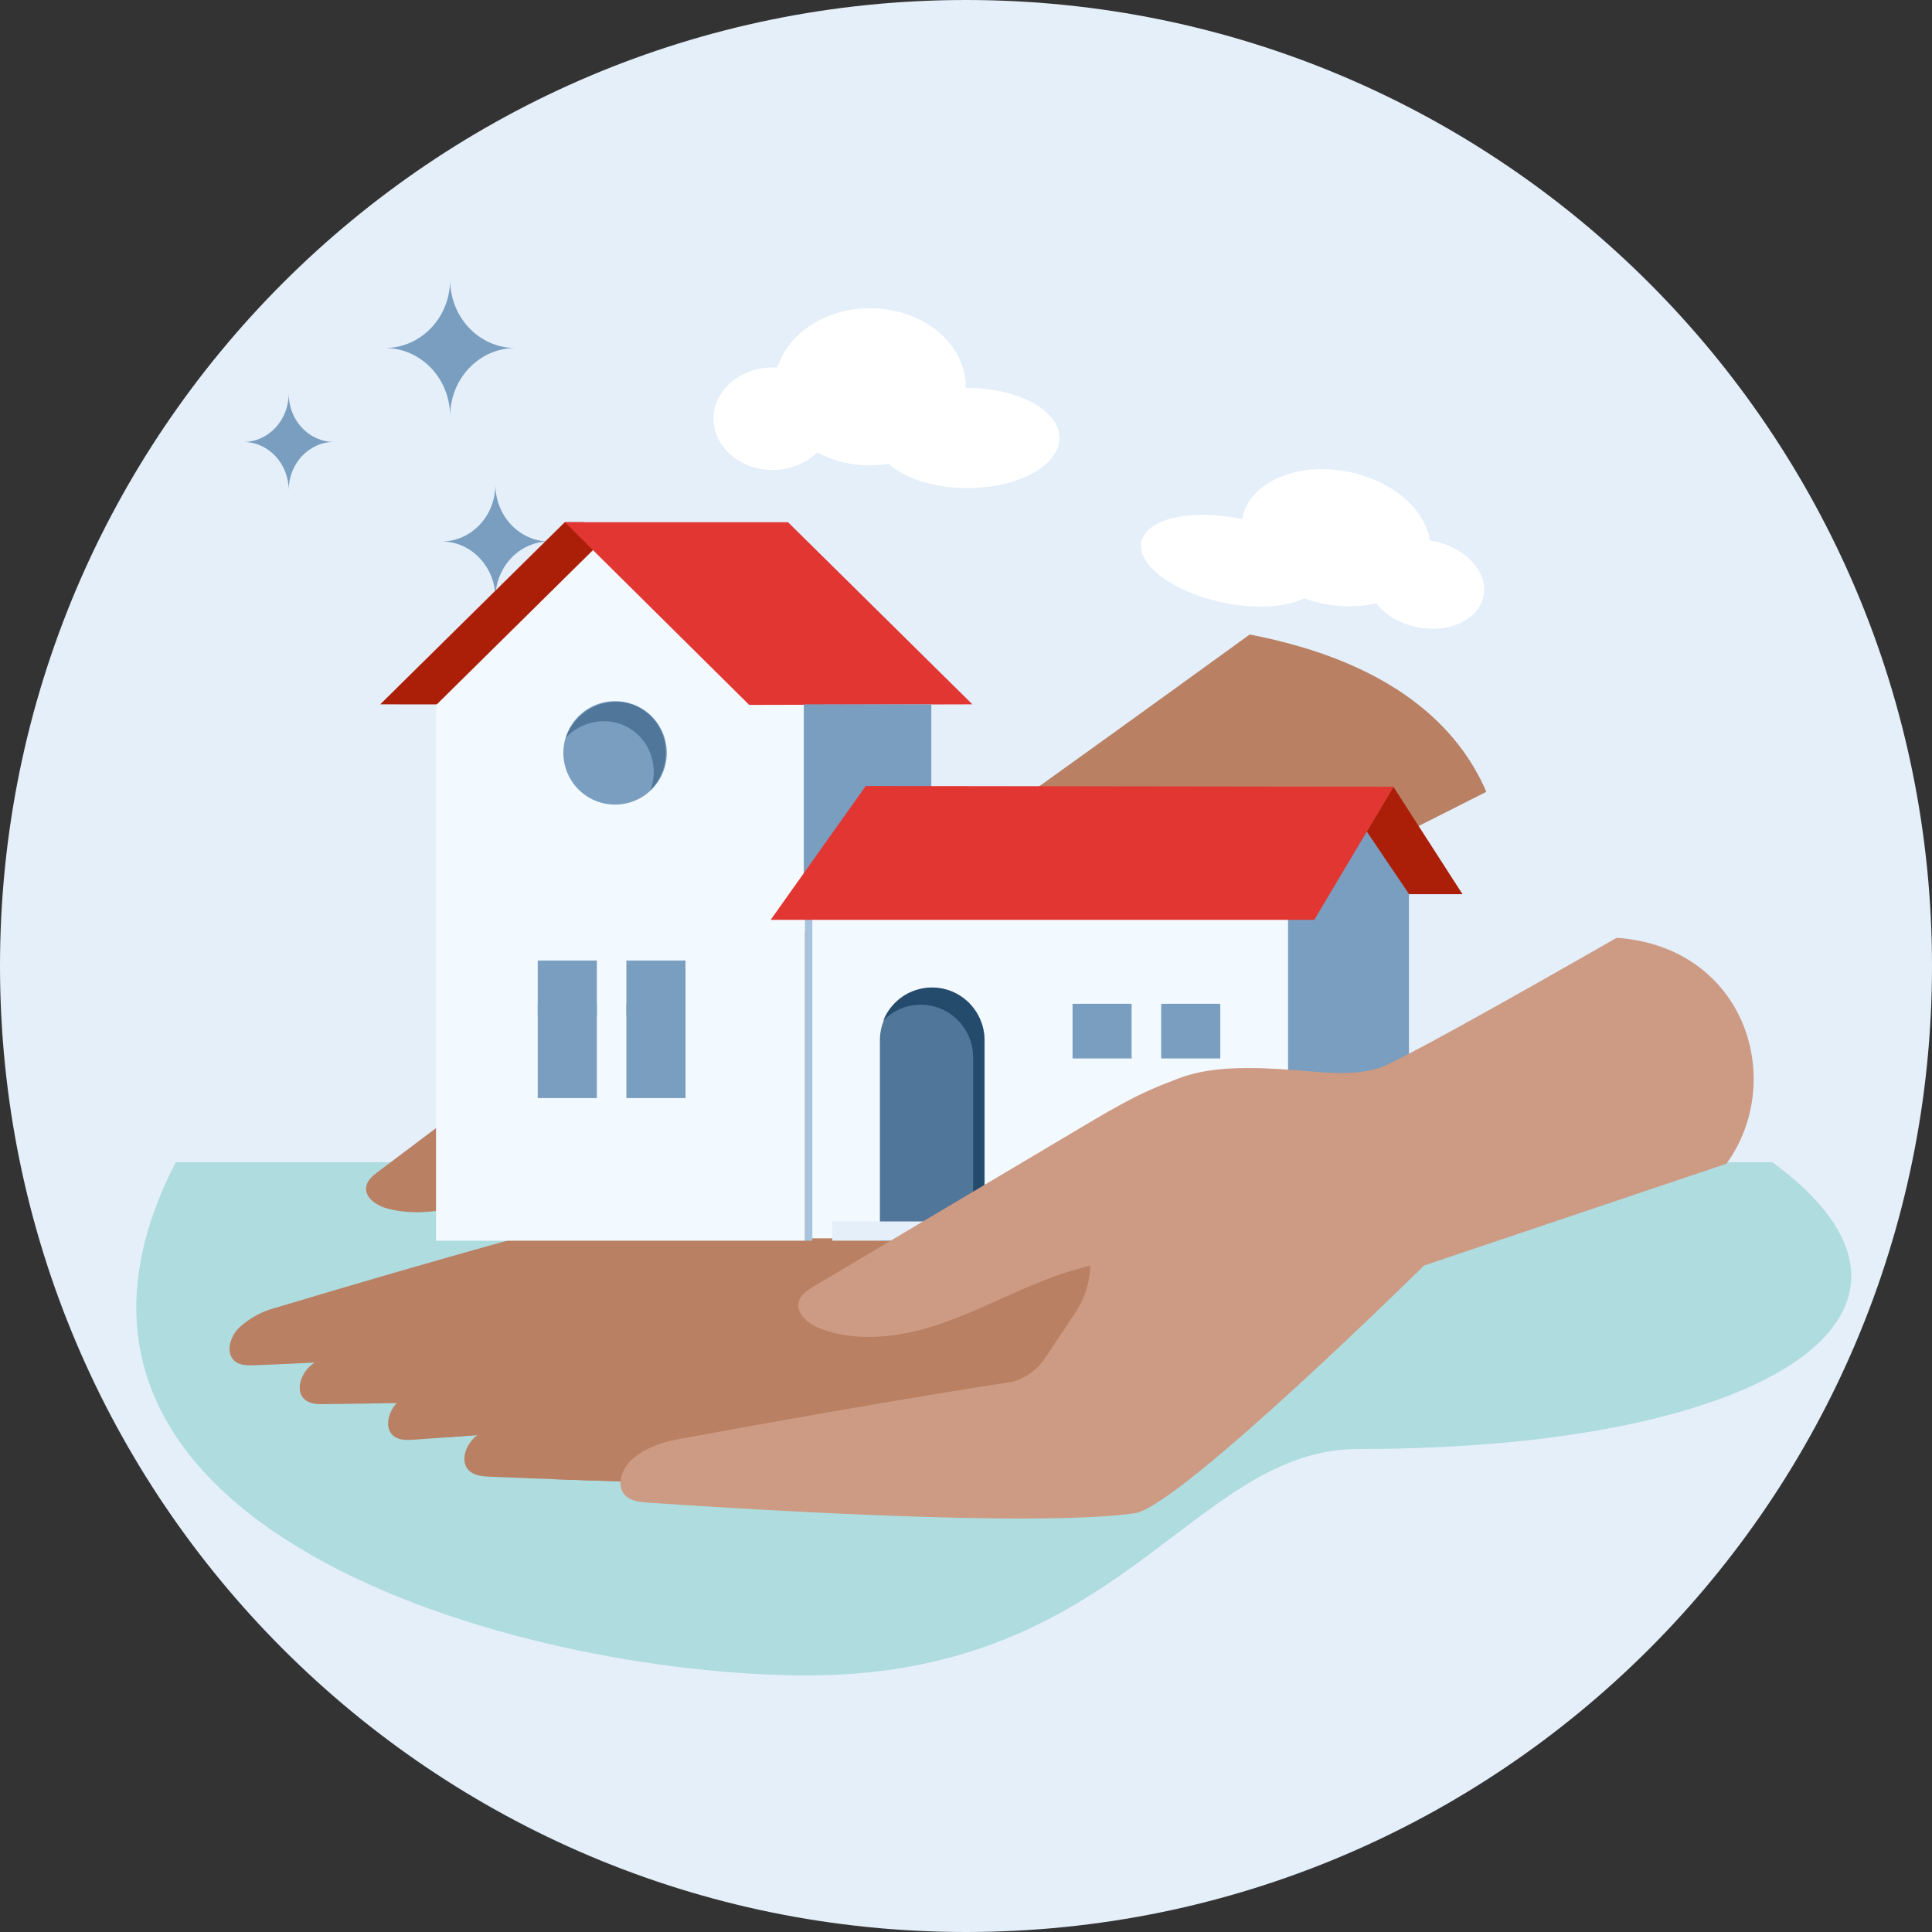 <?xml version="1.0" encoding="UTF-8"?>
<svg width="128px" height="128px" viewBox="0 0 128 128" version="1.1" xmlns="http://www.w3.org/2000/svg" xmlns:xlink="http://www.w3.org/1999/xlink">
    <rect x="0" y="0" width="128" height="128" fill="#333333" stroke="none"/>
    <title>01_Basics_Icons_Illustrations/06_illustrations_128x128/Product/z04-home-liability</title>
    <g id="01_Basics_Icons_Illustrations/06_illustrations_128x128/Product/z04-home-liability" stroke="none" stroke-width="1" fill="none" fill-rule="evenodd">
        <g id="z04-home-liability">
            <path d="M128,64 C128,28.654 99.347,0 64,0 C28.654,0 0,28.654 0,64 C0,99.347 28.654,128 64,128 C99.347,128 128,99.347 128,64 Z" id="Path" fill="#E4EFFA" fill-rule="nonzero"></path>
            <path d="M53.501,111 C34.406,111 -0.833,101.236 11.643,77 L117.424,77 C130.733,86.738 117.547,96 90.001,96 C79.002,96 74.328,111 53.501,111 Z" id="Path" fill="#AFDCDF" fill-rule="nonzero"></path>
            <path d="M64.102,25.704 C64.102,25.704 64.022,25.704 63.977,25.704 C63.977,25.681 63.977,25.657 63.977,25.623 C63.977,22.749 61.143,20.423 57.642,20.423 C54.674,20.423 52.196,22.098 51.502,24.355 C51.396,24.355 51.298,24.343 51.192,24.343 C49.032,24.343 47.273,25.867 47.273,27.74 C47.273,29.612 49.024,31.136 51.192,31.136 C52.373,31.136 53.431,30.682 54.141,29.973 C55.145,30.52 56.345,30.834 57.642,30.834 C58.06,30.834 58.468,30.799 58.868,30.729 C59.934,31.694 61.871,32.334 64.093,32.334 C67.46,32.334 70.197,30.845 70.197,29.019 C70.197,27.193 67.46,25.704 64.093,25.704 L64.102,25.704 Z" id="Path" fill="#FFFFFF" fill-rule="nonzero"></path>
            <path d="M82.161,34.371 C82.161,34.371 82.239,34.387 82.283,34.397 C82.286,34.377 82.29,34.358 82.296,34.329 C82.793,31.925 85.97,30.556 89.397,31.27 C92.303,31.874 94.442,33.781 94.731,35.81 C94.835,35.831 94.933,35.842 95.037,35.863 C97.151,36.303 98.611,37.936 98.288,39.503 C97.964,41.07 95.987,41.988 93.864,41.546 C92.707,41.305 91.75,40.71 91.177,39.972 C90.099,40.225 88.87,40.243 87.6,39.979 C87.191,39.894 86.797,39.781 86.418,39.641 C85.207,40.232 83.2,40.372 81.024,39.92 C77.727,39.233 75.305,37.43 75.62,35.903 C75.935,34.375 78.872,33.687 82.169,34.373 L82.161,34.371 Z" id="Path" fill="#FFFFFF" fill-rule="nonzero"></path>
            <path d="M47.7,72.361 C44.506,73.752 41.745,74.133 38.659,75.751 C36.59,76.835 34.654,78.173 32.526,79.133 C30.398,80.092 27.986,80.658 25.724,80.086 C24.985,79.9 24.137,79.362 24.267,78.609 C24.34,78.184 24.711,77.884 25.055,77.625 L39.902,66.451 C41.885,64.959 43.91,63.444 46.251,62.629 C47.515,62.189 48.897,61.964 50.192,62.288 C51.487,62.611 52.682,63.561 53.036,64.857 C53.503,66.576 52.441,68.322 51.218,69.602 C50.184,70.682 49.07,71.763 47.7,72.361 Z" id="Path" fill="#B98063" fill-rule="nonzero"></path>
            <path d="M98.473,52.46 C96.643,48.207 92.324,43.876 82.795,42.038 C71.151,50.476 56.981,60.67 55.779,61.181 C54.478,61.734 53.206,61.767 51.587,61.809 C50.636,61.834 49.566,61.862 48.3,62 C44.881,62.373 42.839,63.467 41.397,66.116 C40.361,68.022 40.463,72.132 40.594,74.29 C40.653,75.226 40.456,76.159 40.023,76.99 L38.579,79.763 C38.22,80.451 37.634,80.992 36.921,81.292 C36.921,81.292 29.926,83.141 18.162,86.672 C17.284,86.911 16.478,87.364 15.815,87.991 C15.233,88.575 14.923,89.644 15.555,90.179 C15.912,90.476 16.422,90.473 16.886,90.454 C22.48,90.219 39.035,89.452 44.643,88.022 C47.152,87.378 59.563,72.121 59.563,72.121 L98.473,52.46 Z" id="Path" fill="#B98063"></path>
            <path d="M45.448,79.398 C45.346,79.709 45.214,80.009 45.054,80.294 L43.524,83.021 C43.143,83.701 42.538,84.225 41.812,84.503 C41.812,84.503 34.763,86.131 22.896,89.291 C22.01,89.504 21.189,89.933 20.509,90.541 C19.908,91.106 19.565,92.166 20.182,92.714 C20.527,93.027 21.038,93.036 21.502,93.027 C27.105,92.969 43.672,92.714 49.32,91.464 C51.201,91.046 58.815,82.711 62.585,78.481 L45.448,79.398 Z" id="Path" fill="#B98063" fill-rule="nonzero"></path>
            <path d="M49.999,80.097 C50.142,79.803 50.257,79.495 50.342,79.18 L51.821,79.014 L62.352,78.45 C58.582,82.681 50.968,91.016 49.088,91.433 C44.516,92.445 32.794,92.805 25.519,92.936 C25.565,92.507 25.785,92.058 26.084,91.742 C26.729,91.098 27.523,90.623 28.395,90.361 C40.069,86.517 47.012,84.482 47.012,84.482 C47.717,84.164 48.288,83.608 48.628,82.91 L49.999,80.097 Z" id="Path" fill="#B98063"></path>
            <path d="M50.542,80.392 C50.458,80.708 50.343,81.015 50.2,81.31 L48.829,84.123 C48.49,84.82 47.918,85.376 47.213,85.695 C47.213,85.695 40.27,87.73 28.596,91.573 C27.725,91.836 26.931,92.311 26.285,92.955 C25.718,93.553 25.437,94.632 26.083,95.143 C26.447,95.432 26.957,95.415 27.42,95.383 C33.006,95 49.536,93.791 55.103,92.211 C56.955,91.686 64.075,82.929 67.597,78.481 L50.542,80.392 Z" id="Path" fill="#B98063" fill-rule="nonzero"></path>
            <path d="M63.328,83.751 L57.329,83.75 C57.203,84.073 57.046,84.383 56.862,84.677 L55.089,87.476 C54.65,88.171 53.983,88.69 53.204,88.945 C53.204,88.945 45.652,90.27 32.92,92.94 C31.986,93.137 31.052,93.502 30.324,94.123 C29.995,94.401 29.726,94.809 29.612,95.225 C36.483,94.728 50.146,93.614 55.107,92.206 C56.356,91.852 60.005,87.749 63.328,83.751 Z" id="Path" fill="#B98063"></path>
            <path d="M58.542,84.769 C58.416,85.092 58.259,85.403 58.075,85.696 L56.302,88.495 C55.863,89.19 55.196,89.71 54.417,89.964 C54.417,89.964 46.865,91.29 34.133,93.959 C33.199,94.156 32.265,94.522 31.537,95.142 C30.869,95.706 30.447,96.808 31.07,97.422 C31.418,97.77 31.958,97.812 32.449,97.834 C38.376,98.088 55.924,98.772 61.97,97.759 C63.983,97.424 72.503,89.044 76.734,84.774 L58.542,84.769 Z" id="Path" fill="#B98063" fill-rule="nonzero"></path>
            <path d="M36.724,98.001 C44.409,98.279 57.027,98.584 61.968,97.756 C63.98,97.422 72.5,89.042 76.731,84.772 C80.015,80.198 73.302,78.652 65.087,81.57 C64.985,82.534 64.928,83.435 64.896,84.141 C64.851,85.133 64.536,86.093 63.986,86.918 L62.146,89.672 C61.69,90.355 61.01,90.857 60.225,91.091 C60.225,91.091 52.645,92.232 39.852,94.592 C38.909,94.765 37.975,95.109 37.228,95.711 C36.548,96.259 36.098,97.35 36.704,97.98 C36.71,97.987 36.717,97.994 36.724,98.001 Z" id="Path" fill="#B98063"></path>
            <path d="M19.126,26.077 C19.126,27.846 17.781,29.28 16.123,29.28 C17.781,29.28 19.126,30.715 19.126,32.484 C19.126,30.715 20.47,29.28 22.129,29.28 C20.47,29.28 19.126,27.846 19.126,26.077 Z" id="Path" fill="#7A9EBF" fill-rule="nonzero"></path>
            <path d="M29.822,18.535 C29.822,21.032 27.89,23.057 25.506,23.057 C27.89,23.057 29.822,25.082 29.822,27.58 C29.822,25.082 31.755,23.057 34.139,23.057 C31.755,23.057 29.822,21.032 29.822,18.535 Z" id="Path" fill="#7A9EBF" fill-rule="nonzero"></path>
            <path d="M32.823,32.104 C32.823,34.185 31.227,35.873 29.258,35.873 C31.227,35.873 32.823,37.56 32.823,39.642 C32.823,37.56 34.42,35.873 36.389,35.873 C34.42,35.873 32.823,34.185 32.823,32.104 Z" id="Path" fill="#7A9EBF" fill-rule="nonzero"></path>
            <polygon id="Path" fill="#AB1F08" fill-rule="nonzero" points="38.687 34.596 37.418 34.596 25.19 46.664 50.896 46.693"></polygon>
            <polygon id="Path" fill="#F2F9FF" fill-rule="nonzero" points="53.332 82.199 28.887 82.199 28.887 46.718 41.104 34.65 53.332 46.718"></polygon>
            <polygon id="Path" fill="#F2F9FF" fill-rule="nonzero" points="88.153 57.492 53.446 57.492 53.446 82.041 88.153 82.041"></polygon>
            <path d="M40.75,53.306 C42.644,53.306 44.176,51.774 44.176,49.88 C44.176,47.986 42.644,46.454 40.75,46.454 C38.857,46.454 37.325,47.986 37.325,49.88 C37.325,51.774 38.857,53.306 40.75,53.306 Z" id="Path" fill="#7A9EBF" fill-rule="nonzero"></path>
            <path d="M37.82,48.184 C38.842,46.538 40.954,46.005 42.542,46.991 C44.13,47.978 44.588,50.108 43.566,51.754 C43.433,51.969 43.275,52.169 43.099,52.346 C43.646,50.841 43.118,49.126 41.746,48.273 C40.373,47.421 38.602,47.707 37.496,48.865 C37.577,48.628 37.681,48.407 37.82,48.184 Z" id="Path" fill="#50769A" fill-rule="nonzero"></path>
            <path d="M61.76,65.45 C62.683,65.45 63.558,65.812 64.215,66.468 C64.862,67.115 65.233,68.001 65.233,68.924 L65.233,82.201 L58.296,82.201 L58.296,68.924 C58.296,68.467 58.382,68.02 58.563,67.591 C58.734,67.173 58.991,66.792 59.314,66.468 C59.638,66.145 60.019,65.888 60.437,65.716 C60.856,65.545 61.313,65.45 61.769,65.45 L61.76,65.45 Z" id="Path" fill="#50769A" fill-rule="nonzero"></path>
            <path d="M65.214,68.887 L65.214,82.164 L64.472,82.164 L64.472,70.039 C64.472,69.116 64.101,68.24 63.454,67.584 C62.807,66.936 61.922,66.565 60.999,66.565 C60.542,66.565 60.095,66.651 59.676,66.832 C59.258,67.003 58.867,67.26 58.553,67.584 C58.544,67.593 58.525,67.612 58.515,67.622 C58.515,67.603 58.534,67.584 58.544,67.565 C58.715,67.146 58.972,66.765 59.296,66.441 C59.619,66.118 60,65.861 60.418,65.69 C60.837,65.518 61.294,65.423 61.741,65.423 C62.664,65.423 63.539,65.785 64.196,66.441 C64.843,67.098 65.214,67.974 65.214,68.897 L65.214,68.887 Z" id="Path" fill="#244A6C" fill-rule="nonzero"></path>
            <polygon id="Path" fill="#E13632" fill-rule="nonzero" points="49.637 46.702 37.419 34.596 52.207 34.596 64.424 46.664"></polygon>
            <polygon id="Path" fill="#7A9EBF" fill-rule="nonzero" points="61.703 46.665 53.254 46.665 53.254 59.219 61.703 59.219"></polygon>
            <polygon id="Path" fill="#AB1F08" fill-rule="nonzero" points="90.323 55.469 92.316 52.127 96.894 59.241 93.282 59.241"></polygon>
            <polygon id="Path" fill="#7A9EBF" fill-rule="nonzero" points="89.342 53.308 85.338 59.296 85.338 82.042 89.342 82.042 93.346 82.042 93.346 59.225"></polygon>
            <polygon id="Path" fill="#E4EFFA" fill-rule="nonzero" points="65.255 80.923 55.14 80.923 55.14 82.198 65.255 82.198"></polygon>
            <polygon id="Path" fill="#A8C3DD" points="53.335 82.2 53.335 57.912 53.82 57.912 53.82 82.2"></polygon>
            <polygon id="Path" fill="#E13632" fill-rule="nonzero" points="92.326 52.121 57.357 52.073 51.058 60.943 87.074 60.943"></polygon>
            <polygon id="Path" fill="#7A9EBF" fill-rule="nonzero" points="74.973 66.504 71.058 66.504 71.058 70.125 74.973 70.125"></polygon>
            <polygon id="Path" fill="#7A9EBF" fill-rule="nonzero" points="39.543 63.638 35.627 63.638 35.627 67.259 39.543 67.259"></polygon>
            <polygon id="Path" fill="#7A9EBF" fill-rule="nonzero" points="39.543 66.504 35.627 66.504 35.627 72.751 39.543 72.751"></polygon>
            <polygon id="Path" fill="#7A9EBF" fill-rule="nonzero" points="80.846 66.504 76.931 66.504 76.931 70.125 80.846 70.125"></polygon>
            <polygon id="Path" fill="#7A9EBF" fill-rule="nonzero" points="45.416 63.638 41.5 63.638 41.5 67.259 45.416 67.259"></polygon>
            <polygon id="Path" fill="#7A9EBF" fill-rule="nonzero" points="45.416 66.504 41.5 66.504 41.5 72.751 45.416 72.751"></polygon>
            <path d="M78.554,82.999 C75.643,82.999 73.283,80.705 73.283,77.875 C73.283,75.044 75.643,72.75 78.554,72.75 C81.465,72.75 83.825,75.044 83.825,77.875 C83.825,80.705 81.465,82.999 78.554,82.999 Z" id="Path" fill="#A3BAB3" fill-rule="nonzero"></path>
            <path d="M79.68,82.134 C75.967,83.289 72.856,83.376 69.237,84.796 C66.811,85.746 64.502,86.996 62.024,87.801 C59.547,88.606 56.804,88.943 54.367,88.033 C53.571,87.736 52.693,87.037 52.93,86.216 C53.064,85.754 53.51,85.465 53.923,85.221 L71.744,74.628 C74.126,73.213 76.554,71.78 79.251,71.16 C80.706,70.818 82.263,70.745 83.663,71.261 C85.063,71.776 86.275,72.969 86.508,74.455 C86.818,76.412 85.431,78.228 83.918,79.499 C82.632,80.574 81.265,81.638 79.68,82.134 Z" id="Path" fill="#CD9A83" fill-rule="nonzero"></path>
            <path d="M107.112,62.131 C115.626,62.736 118.38,71.577 114.385,77.098 L94.347,83.842 C94.347,83.842 78.148,99.835 75.179,100.256 C68.543,101.195 49.378,99.989 42.912,99.552 C42.376,99.515 41.789,99.455 41.415,99.067 C40.753,98.379 41.244,97.186 41.988,96.587 C42.805,95.929 43.826,95.553 44.857,95.363 C58.842,92.783 67.129,91.536 67.129,91.536 C67.987,91.28 68.73,90.732 69.228,89.985 L71.239,86.974 C71.841,86.072 72.186,85.022 72.235,83.938 C72.347,81.435 72.751,76.69 74.182,74.626 C76.181,71.759 78.664,70.76 82.647,70.76 C84.123,70.76 85.359,70.863 86.458,70.954 C88.324,71.11 89.792,71.232 91.359,70.76 C92.462,70.428 99.555,66.453 107.112,62.131 Z" id="Path" fill="#CD9A83"></path>
        </g>
    </g>
</svg>